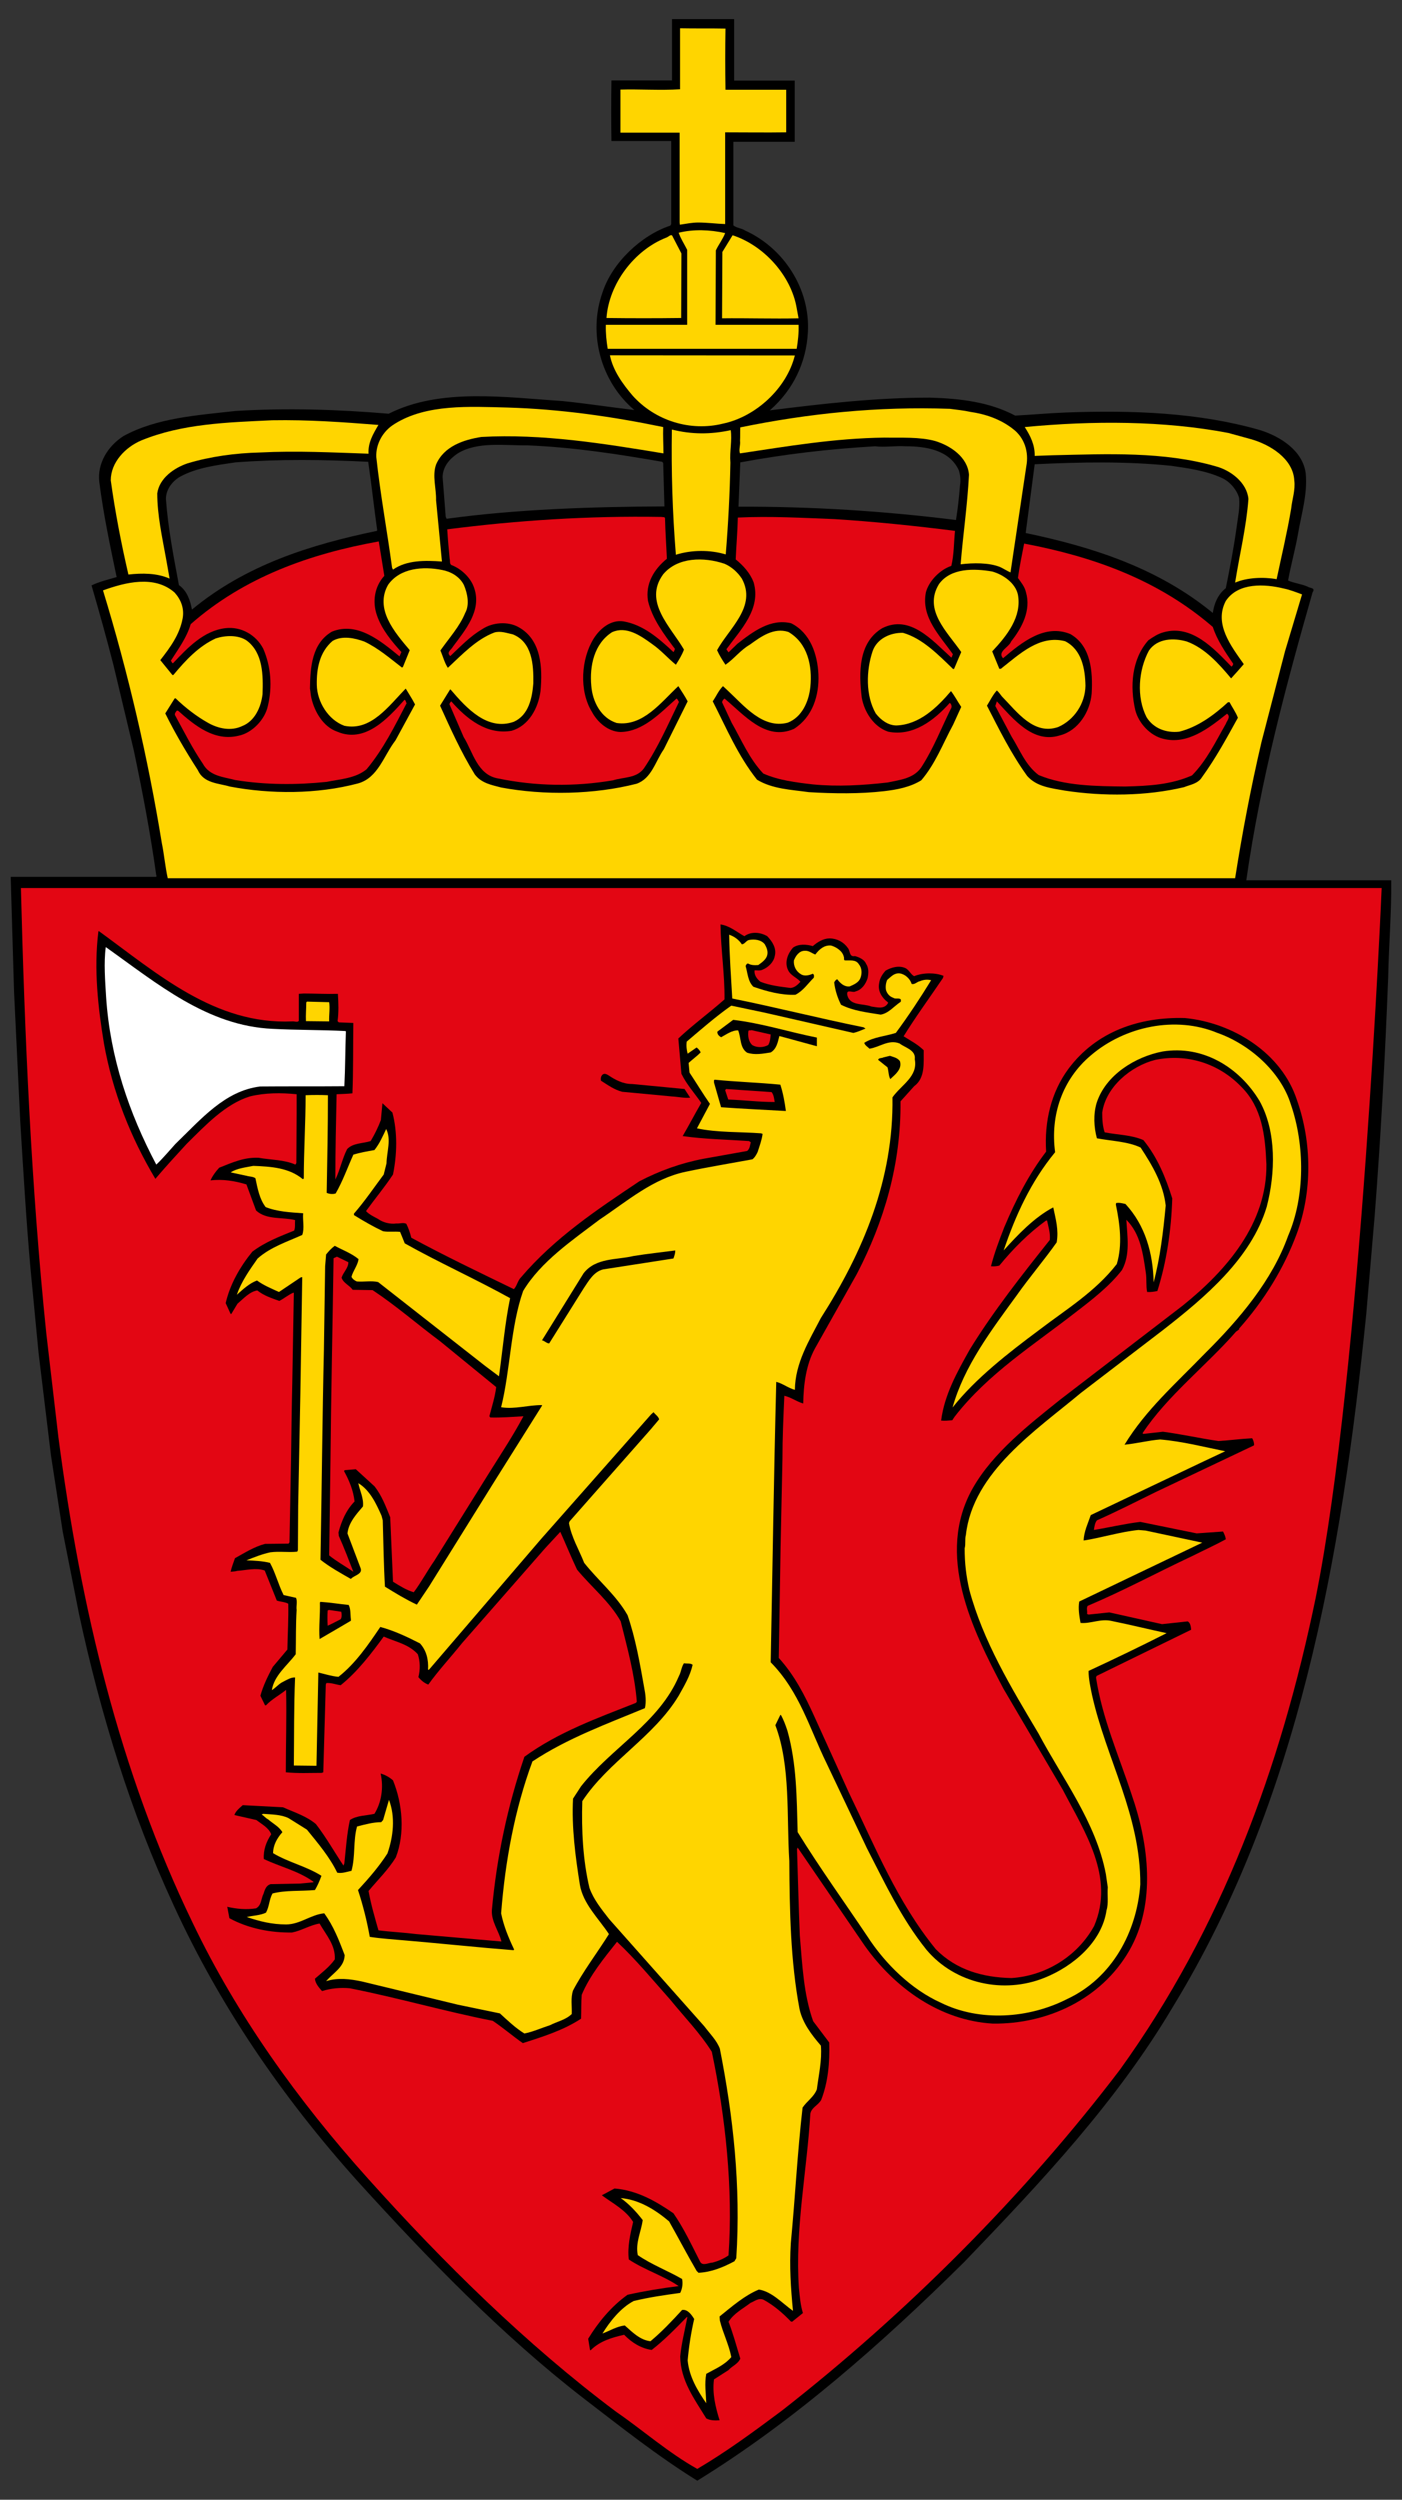 <?xml version="1.0" encoding="UTF-8"?>
<svg width="262.03" height="467.1" version="1.0" xmlns="http://www.w3.org/2000/svg" xmlns:cc="http://creativecommons.org/ns#" xmlns:dc="http://purl.org/dc/elements/1.1/" xmlns:rdf="http://www.w3.org/1999/02/22-rdf-syntax-ns#">
 <rect width="100%" height="100%" fill="#333333" stroke="none"/>
 <g transform="translate(-163.55 -276.83)">
  <path d="m300.76 280.4v11.49h11.32v11.44h-11.47v15.61c0.64 0.52 1.54 0.52 2.23 0.98 7.24 3.3 12.16 10.94 11.7 18.99-0.29 5.62-2.72 10.77-7.12 14.6 9.72-1.22 19.74-2.38 29.93-2.38 5.68 0.17 11.12 0.81 15.93 3.36 3.3-0.17 6.25-0.46 9.49-0.58 12.4-0.46 24.9 0 36.31 3.3 3.71 1.16 7.99 3.82 8.51 8.11 0.35 3.88-0.81 7.53-1.45 11.29-0.52 2.95-1.33 5.79-1.85 8.69 1.1 0.52 2.49 0.63 3.65 1.15 0.35 0.29 1.56 0.18 0.93 1.05-5.04 17.66-9.73 35.17-12.39 53.82h27.09c0.06 6.08-0.46 12.13-0.57 18.1-0.58 14.93-1.39 29.99-2.55 44.87l-1.56 18.18c-4.64 45.75-12.69 90.97-36.14 129.37-10.48 17.66-24.38 32.48-39.03 47.71-15.28 15.11-31.79 29.7-49.85 40.82-7.47-4.63-14.31-10.07-21.26-15.4-15.34-11.87-29.06-26.06-42.15-40.48-14.3-15.92-25.94-33.06-34.46-51.65-7.98-17.25-13.6-35.49-17.66-54.31l-3.07-15.52-2.19-14.19-2.32-19.17-1.51-15.75c-0.81-9.15-1.33-18.06-1.91-27.44l-1.16-24.21-0.63-21.57h27.04c0.06 0.06 0.35-0.14 0.17-0.26-1.1-7.93-2.6-15.75-4.22-23.45l-3.77-15.81c-1.27-4.98-2.66-9.96-4.11-14.94 1.39-0.69 3.13-1.1 4.69-1.56-1.22-5.85-2.49-11.81-3.24-17.78-0.41-3.47 1.62-6.72 4.52-8.57 6.25-3.42 13.83-3.88 20.96-4.69 9.61-0.58 19.11-0.29 28.6 0.52 9.61-4.86 21.78-3.07 32.49-2.37 4.51 0.46 9.03 1.16 13.43 1.68-6.31-5.33-8.68-14.31-5.96-21.95 1.79-5.56 7.23-10.71 12.68-12.51l0.17-0.29v-15.52h-11.17c-0.06-3.53-0.06-7.44 0-11.32h11.32v-11.46h11.61zm-38.63 79.65c-4.34 0.05-9.32-0.76-13.03 1.5-1.56 1.04-2.78 2.49-2.83 4.4l0.58 7.42 0.17 0.4c13.03-1.79 27.27-2.26 40.71-2.31l-0.23-8.11-0.18-0.23c-8.34-1.45-16.67-2.73-25.19-3.07zm64.97 0.17c-8.74 0.52-16.73 1.45-25.19 3.01l-0.34 8.28c13.72-0.05 27.21 0.81 40.65 2.49 0.35-2.14 0.58-4.28 0.75-6.48 0.17-0.93 0.06-1.97-0.23-2.84-1.74-3.76-6.14-4.46-9.9-4.46-1.97-0.12-3.94 0.23-5.74 0zm-119.57 3.01c-3.53 0.52-7.24 0.99-10.31 2.67-1.51 0.87-2.66 2.43-2.66 4.17 0.4 5.5 1.44 10.77 2.43 16.09 1.56 1.1 2.14 2.96 2.43 4.58 10.08-8.34 22.06-12.11 34.57-14.71l0.06-0.12c-0.58-4.11-1.04-8.39-1.68-12.79-8.4-0.41-16.39-0.53-24.84 0.11zm174.93 0.64c-8.63-0.87-16.79-0.7-25.53-0.29l-1.68 12.85c12.5 2.61 24.78 6.55 34.97 14.94 0.23-1.67 0.93-3.47 2.43-4.63 0.76-3.76 1.51-7.64 2.03-11.46 0.23-1.8 0.64-3.53 0.46-5.39-0.4-1.5-1.68-3.01-3.12-3.7-2.96-1.39-6.37-1.86-9.56-2.32"/>
  <g fill="#ffd500">
   <path d="m299.14 282.17c-0.06 3.64-0.06 7.67 0 11.43h11.35v7.96c-3.65 0.06-7.71 0-11.41 0v17.14c-1.57-0.05-3.36-0.29-5.04-0.29-1.16 0-2.26 0.24-3.42 0.41l-0.05-0.41v-16.79h-11.06v-8.05c3.47-0.11 7.44 0.18 11.14-0.06v-11.4c2.78 0.06 5.76 0 8.49 0.06"/>
   <path d="m299.08 320.38c-0.41 1.1-1.22 2.14-1.74 3.24l-0.06 13.9h15.52c0.06 1.51-0.11 3.04-0.35 4.49h-35.32c-0.23-1.39-0.4-2.98-0.35-4.49h15.2v-14.01c-0.52-1.04-1.18-2.03-1.59-3.19 2.78-0.69 5.85-0.57 8.69 0.06"/>
   <path d="m290.91 324.2-0.05 12.05c-4.58 0.06-9.44 0.06-13.96 0 0.46-6.37 5.15-12.63 11.12-15 0.4-0.06 1.04-0.93 1.27-0.17l1.62 3.12"/>
   <path d="m312.45 334.4 0.35 1.91c-4.75 0.11-9.61-0.06-14.3 0l0.06-12.4 1.91-3.12c5.85 1.91 10.94 7.52 11.98 13.61"/>
   <path d="m312.11 343.22c-1.51 6.2-7.36 11.5-13.44 12.77-6.08 1.51-12.68-0.52-16.91-5.26-1.91-2.26-3.64-4.67-4.22-7.51l34.51 0.03 0.06-0.03"/>
   <path d="m287.5 356.63c-0.06 1.68 0.05 3.24 0.05 4.92-11.23-1.85-22.64-3.7-34.04-3.07-3.31 0.52-7.01 1.74-8.46 5.16-0.75 2.08 0.06 4.52 0 6.66l1.1 11.46c-3.12-0.23-6.6-0.29-9.15 1.51l-0.17-0.35c-0.93-6.89-2.2-13.72-2.95-20.67-0.12-2.43 1.21-4.87 3.41-6.2 5.97-3.76 14.07-3.24 21.08-3.07 9.9 0.29 19.63 1.68 29.13 3.65"/>
   <path d="m344.88 353.79c2.84 0.41 5.62 1.34 7.99 3.19 2.14 1.62 3.01 4.28 2.49 7.01l-2.95 19.8c-0.7-0.29-1.28-0.7-1.91-0.99-2.09-0.86-5.1-0.81-7.41-0.52 0.46-5.67 1.27-11.06 1.56-16.73-0.23-3.3-3.47-5.45-6.31-6.31-2.96-0.81-6.26-0.58-9.5-0.64-9.32 0.12-18.12 1.62-26.98 2.95-0.29-0.63 0.11-1.5 0-2.37 0.05-0.87 0-1.68 0.05-2.49 12.74-2.61 25.66-3.94 39.15-3.47 1.22 0.17 2.61 0.29 3.82 0.57"/>
   <path d="m234.28 356.23c-0.98 1.67-1.97 3.3-1.85 5.38-6.72-0.23-13.44-0.58-20.27-0.23-4.57 0.11-9.32 0.75-13.55 2.03-2.55 0.86-5.27 2.78-5.67 5.61 0 4.06 0.92 8.17 1.62 12.05l0.69 3.88c-2.37-1.05-5.15-1.05-7.7-0.76-1.33-5.73-2.49-11.75-3.3-17.6 0-3.36 2.72-6.2 5.73-7.47 7.65-3.13 16.04-3.36 24.44-3.76 6.77-0.12 13.2 0.35 19.86 0.87"/>
   <path d="m397.34 358.89c3.48 0.98 7.88 3.59 8.11 7.7 0.23 1.85-0.41 3.53-0.58 5.27-0.75 4.46-1.79 8.8-2.72 13.2-2.49-0.46-5.62-0.29-7.76 0.64 0.81-5.15 2.09-10.31 2.49-15.63-0.29-3.07-3.3-5.33-6.02-6.08-9.85-2.84-20.39-2.32-30.58-2.09l-3.35 0.12c0.05-2.09-0.82-3.77-1.86-5.39 12.68-1.21 25.94-1.21 38.05 1.1l4.22 1.16"/>
   <path d="m300.12 357.21c0.29 1.91-0.23 3.88-0.06 6.08-0.11 5.73-0.4 11.41-0.87 17.14-2.89-0.87-6.37-0.87-9.32 0.06-0.64-7.88-0.87-15.58-0.75-23.4 3.65 0.93 7.29 0.93 11 0.12"/>
   <path d="m302.2 384.95c2.84 5.21-2.37 9.26-4.63 13.37 0.41 0.93 0.99 1.86 1.57 2.72 1.62-1.1 2.77-2.72 4.57-3.76 2.08-1.51 4.46-3.24 7.18-2.37 3.59 2.08 4.52 6.31 4.11 10.3-0.29 2.73-1.56 5.62-4.22 6.66-4.7 1.22-8.17-3.18-11.3-6.08l-0.81-0.75c-0.81 0.81-1.27 1.91-1.91 2.84 2.55 4.98 4.69 10.13 8.28 14.65 2.9 1.74 6.31 1.85 9.67 2.32 4.63 0.28 9.56 0.34 14.07-0.18 2.44-0.29 4.87-0.75 6.95-2.03 2.67-3.12 4.05-6.89 5.97-10.42l1.5-3.3c-0.63-0.93-1.21-2.03-1.91-2.95-2.66 3.12-5.91 6.25-10.19 6.42-1.56 0-2.95-1.04-3.88-2.25-1.91-3.36-1.8-7.99-0.58-11.64 0.81-2.32 3.3-3.48 5.68-3.42 3.64 1.04 6.6 4.11 9.38 6.78l0.17-0.06 1.33-3.13c-2.55-3.71-7.12-7.82-4.17-12.68 2.2-3.07 6.6-2.95 9.96-2.37 2.03 0.57 4.34 2.14 4.81 4.34 0.75 4.11-2.03 7.64-4.81 10.59l1.33 3.25h0.29c3.54-2.78 7.24-6.37 11.99-5.16 3.13 1.57 3.76 5.16 3.82 8.34-0.06 3.3-2.08 6.37-5.09 7.7-4.58 1.57-7.65-2.78-10.54-5.73-0.29-0.35-0.52-0.75-0.93-1.1-0.75 0.81-1.27 1.91-1.85 2.84 2.31 4.51 4.51 8.97 7.52 13.14 1.8 2.03 4.46 2.26 7.01 2.73 7.24 1.1 15.23 1.04 22.3-0.64 1.15-0.46 2.6-0.64 3.35-1.85 2.61-3.6 4.64-7.36 6.72-11.12-0.4-1.05-1.04-1.91-1.56-2.9h-0.29c-2.72 2.49-5.68 4.63-9.09 5.5-2.49 0.29-4.87-0.64-6.14-2.72-1.91-3.76-1.51-8.8 0.46-12.45 1.62-2.32 4.69-2.37 7.07-1.68 3.35 1.22 5.96 4.11 8.28 6.89 0.81-0.87 1.56-1.73 2.37-2.66-2.37-3.36-5.62-7.53-3.36-11.81 2.32-3.48 7.3-3.19 10.83-2.32 1.16 0.23 2.32 0.7 3.42 1.1l-3.19 10.65-4.4 16.97c-1.97 8.46-3.59 16.97-4.92 25.42h-199.49c-0.46-2.08-0.69-4.57-1.1-6.54-2.6-15.98-6.31-31.91-11-47.25 4.17-1.51 9.62-2.9 13.38 0.4 1.21 1.34 1.85 3.01 1.5 4.87-0.57 3.01-2.31 5.38-4.17 7.76l2.26 2.78h0.18c2.31-2.78 4.75-5.39 7.93-6.84 1.8-0.58 4.17-0.69 5.79 0.41 3.07 2.31 3.07 6.54 2.95 10.02-0.29 2.43-1.44 5.03-3.82 5.96-2.08 0.98-4.46 0.46-6.31-0.58-2.2-1.22-4.34-2.89-6.14-4.63l-0.17 0.06-1.74 2.78c1.8 3.64 3.88 7.18 6.08 10.59 1.1 2.49 3.88 2.44 5.97 3.07 7.64 1.45 16.33 1.45 23.97-0.58 3.76-1.04 4.81-5.21 7.01-8.05l3.65-6.71c-0.53-1.04-1.16-1.97-1.74-2.96-3.19 3.25-6.49 7.99-11.47 6.95-3.01-1.1-5.09-4.46-5.15-7.64-0.06-3.07 0.52-6.14 2.95-8.22 1.85-1.05 4.11-0.53 5.91 0.11 2.6 1.22 4.8 3.13 7.06 4.87l0.18-0.12 1.27-3.13c-2.84-3.36-6.6-7.7-4.05-12.21 2.25-3.19 6.6-3.48 10.07-2.78 1.62 0.29 3.3 1.21 4.11 2.83 0.64 1.51 1.1 3.65 0.23 5.21-1.04 2.55-3.01 4.69-4.63 7.01 0.46 1.04 0.75 2.26 1.39 3.24 2.72-2.54 5.33-5.32 8.69-6.6 1.16-0.35 2.37 0.12 3.47 0.35 3.59 1.45 3.88 5.62 3.82 9.15-0.23 2.78-0.86 5.91-3.64 7.18-4.93 1.74-8.81-2.49-11.82-6.02h-0.11l-1.86 3.01c1.97 4.34 3.94 8.74 6.49 12.85 1.22 1.63 3.13 1.97 4.92 2.44 8.05 1.5 17.37 1.33 25.31-0.7 2.83-0.98 3.53-4.23 5.09-6.43l4.46-8.97c-0.52-0.99-1.16-1.91-1.74-2.84-3.24 3.01-6.6 7.59-11.52 6.89-2.95-0.93-4.52-3.99-4.75-6.95-0.34-3.7 0.52-7.87 3.88-10.02 2.67-1.21 5.33 0.64 7.47 2.2 1.68 1.16 2.9 2.61 4.46 3.88 0.58-0.92 1.16-1.85 1.51-2.83-2.44-4.23-7.65-8.92-3.88-14.07 2.72-3.25 7.64-3.25 11.46-1.97 1.33 0.58 2.43 1.56 3.24 2.78"/>
  </g>
  <g fill="#e30613">
   <path d="m287.73 373.48 0.11 0.18c0.06 2.66 0.24 5.03 0.35 7.58-2.43 1.97-4.05 4.69-3.53 7.88 0.81 3.35 2.95 6.19 5.04 8.97-0.12 0.23-0.12 0.46-0.29 0.58-2.78-2.61-5.68-5.1-9.33-5.73-2.31-0.35-4.34 1.27-5.55 3.18-2.38 3.77-2.78 9.79-0.35 13.73 1.04 1.96 3.07 3.7 5.33 3.76 4.22-0.06 7.41-3.53 10.48-6.25 0.23 0.11 0.29 0.4 0.46 0.63-2.03 4.17-3.88 8.46-6.54 12.4-1.39 1.91-3.83 1.62-5.79 2.25-7.18 1.22-14.48 1.1-21.43-0.34-3.94-0.64-4.75-4.98-6.49-7.76l-2.66-6.14c0.06-0.17 0.17-0.35 0.35-0.52 2.89 3.3 6.66 6.31 11.29 5.5 3.19-0.93 4.98-4.23 5.39-7.41 0.4-4.35 0.17-9.56-4.06-11.93-2.02-1.16-4.92-0.93-6.83 0.35-2.26 1.33-4 3.18-5.97 5.03-0.81-0.69 0.18-1.15 0.47-1.73 2.37-3.19 5.44-6.78 3.99-11-0.63-1.92-2.43-3.6-4.28-4.29-0.35-0.29-0.18-0.75-0.29-1.1-0.18-1.74-0.35-3.71-0.46-5.56 13.08-1.68 26.46-2.55 40.01-2.32l0.58 0.06"/>
   <path d="m342.04 376.03c-0.23 2.2-0.17 4.4-0.69 6.54-2.09 0.7-4.17 2.78-4.75 4.93-0.93 4.69 2.61 8.1 5.04 11.58-0.12 0.23-0.12 0.46-0.29 0.63-3.59-3.24-7.7-8.1-12.91-5.5-4.46 2.67-4.4 8.28-3.83 12.97 0.47 2.67 2.21 5.45 4.93 6.37 4.63 0.93 8.57-2.08 11.52-5.38 0.35 0.23 0.46 0.81 0.17 1.16-1.73 3.53-3.18 7.23-5.27 10.53-1.39 2.44-4.11 2.67-6.54 3.19-4.63 0.52-9.27 0.81-13.96 0.35-3.06-0.35-6.42-0.76-9.26-2.03-2.66-2.84-4.05-6.25-5.91-9.5l-1.79-3.82c0.06-0.29 0.23-0.52 0.46-0.69 3.71 3.07 7.7 7.99 12.97 5.67 3.48-2.2 4.75-6.25 4.58-10.19-0.18-3.76-1.51-7.76-5.1-9.55-3.82-0.93-7.12 1.56-10.02 3.82l-1.68 1.62-0.4-0.58c2.66-3.65 6.54-7.53 5.09-12.51-0.63-1.68-1.91-3.12-3.35-4.28 0.11-2.55 0.34-5.16 0.4-7.82 6.08-0.29 12.16 0.06 18.07 0.29 7.35 0.46 15.23 1.27 22.52 2.2"/>
   <path d="m235.38 384.43c-1.85 2.02-2.26 4.86-1.39 7.35 0.87 2.61 2.78 4.92 4.58 6.89l-0.35 0.81c-3.48-2.84-7.82-6.54-12.62-4.63-3.77 2.2-4.06 6.66-4.12 10.65 0.12 0.64 0.12 1.22 0.29 1.86 0.58 2.43 2.15 5.27 4.81 6.19 5.15 2.2 9.38-2.37 12.57-5.96 0.29 0.11 0.23 0.46 0.4 0.64-2.2 4.22-4.34 8.57-7.47 12.33-2.08 1.74-4.98 1.85-7.47 2.37-5.56 0.58-11.41 0.58-17.08-0.34-2.14-0.58-4.81-0.7-6.08-3.07-1.97-2.9-3.53-6.03-5.21-9.09-0.06-0.35 0.17-0.53 0.34-0.81h0.24c3.18 2.83 6.83 5.79 11.35 4.68 2.54-0.52 4.92-3.06 5.44-5.55 0.87-3.59 0.58-7.42-0.87-10.72-1.33-2.55-4.11-4.17-7.06-3.82-4 0.46-7.01 3.59-9.79 6.55-0.23 0-0.23-0.29-0.41-0.47 1.39-2.2 2.96-4.28 3.71-6.83 10.02-8.8 22.29-13.15 35.15-15.46l1.04 6.43"/>
   <path d="m390.22 393.98c0.81 2.49 2.32 4.69 3.82 6.89-0.05 0.17-0.11 0.41-0.34 0.52-3.36-3.47-7.42-7.87-12.63-6.43-1.1 0.29-1.97 0.87-2.89 1.51-3.13 3.53-3.48 8.63-2.44 13.09 0.64 2.43 2.78 4.74 5.22 5.32 4.51 1.16 8.51-1.97 11.92-4.69 0.76 0.58-0.05 1.34-0.23 1.91-1.91 3.31-3.53 6.78-6.31 9.62-3.93 1.74-8.1 1.97-12.51 2.08-5.44-0.06-11.29-0.11-16.15-2.14-2.49-1.85-3.53-4.75-5.1-7.24l-3.01-5.67 0.29-0.87c3.13 3.36 6.78 7.93 11.76 6.37 3.47-0.87 5.67-4.46 5.96-7.82 0.23-4.11-0.12-8.92-3.99-11.12-4.75-1.97-9.1 1.57-12.57 4.52-1.16-1.22 1.16-2.09 1.5-3.13 2.03-2.55 3.77-5.85 2.78-9.2-0.23-1.05-0.92-1.86-1.5-2.67 0.29-2.14 0.75-4.34 1.16-6.43 12.91 2.44 25.07 6.78 35.26 15.58"/>
   <path d="m421.78 442.77s-3.82 90.47-12.33 132.63c-6.55 31.73-17.55 61.73-36.6 88.19-17.78 23.39-39.96 45.57-63.18 63.7-5.27 3.93-10.3 7.64-15.8 10.88-5.39-3.01-10.25-7.29-15.29-10.77-16.62-12.45-32.14-27.74-46.21-43.43-13.26-14.76-24.61-30.69-32.83-47.88-13.61-28.15-20.91-58.84-25.08-90.74l-2.25-19.29c-2.84-27.56-4.06-55.91-4.75-83.29h254.32"/>
  </g>
  <path d="m302.67 451.77c1.27-0.93 3.01-0.75 4.28 0 0.93 0.98 1.8 2.26 1.39 3.76-0.23 1.16-1.27 2.09-2.26 2.49-0.46 0.24-1.04 0.12-1.5 0.12-0.12 0.81 0.4 1.62 1.1 2.14 1.74 0.7 3.76 0.93 5.62 1.16 0.75-0.06 1.33-0.58 1.85-1.16-0.7-0.81-1.85-1.15-2.32-2.2-0.69-1.44-0.05-3.07 0.93-4.17 1.04-0.75 2.55-0.63 3.7-0.29 0.87-0.75 1.97-1.44 3.13-1.44 1.39 0 2.66 0.69 3.42 1.79 0.46 0.52 0.23 1.74 1.33 1.51 0.81 0.23 1.74 0.63 2.08 1.44 0.53 0.82 0.47 1.74 0.29 2.67-0.34 1.1-1.1 2.2-2.25 2.49-0.53 0.35-1.68-0.52-1.57 0.58 0.41 2.2 2.96 1.62 4.52 2.25 1.04 0.12 2.32 0.58 3.07-0.57l0.06-0.18c-1.16-0.87-1.97-2.14-1.68-3.59 0.11-0.92 0.58-1.68 1.21-2.37 1.1-0.64 2.61-1.04 3.82-0.41 0.64 0.41 0.93 1.16 1.51 1.45 1.68-0.69 3.94-0.69 5.5-0.06l-0.12 0.41c-2.43 3.59-5.09 7.23-7.35 10.88 1.28 0.81 2.66 1.51 3.76 2.61-0.05 2.32 0.35 5.15-1.79 6.72l-2.55 2.83c0.12 11.7-3.07 22.47-8.16 32.26l-7.82 13.9c-1.68 3.06-2.14 6.77-2.2 10.3-1.22-0.35-2.26-1.16-3.53-1.45-0.18 4.12-0.35 7.82-0.35 11.82l-0.35 16.39c-0.11 7-0.23 13.66-0.34 20.78 2.95 3.24 4.86 7.01 6.6 10.83l6.54 14.42c4.81 9.9 8.98 20.32 16.21 29.18 3.83 3.88 8.75 5.27 14.13 5.39 6.37-0.41 12.34-4.05 15.46-9.73 3.94-9.15-1.85-17.72-5.84-25.42l-11.12-18.94c-5.79-11-12.8-25.01-5.68-37.52 3.77-6.6 10.48-11.81 16.33-16.5l22.87-17.55c8.28-6.65 15.76-15.4 15.64-26.4-0.23-5.44-0.81-10.6-4.69-14.48-4.23-4.4-10.19-6.25-16.1-5.03-4.52 1.15-9.21 5.03-9.9 9.84 0 1.16 0.06 2.55 0.46 3.7 2.38 0.47 5.04 0.47 7.24 1.45 2.61 3.19 4.17 7.01 5.39 10.89-0.18 5.96-1.05 11.81-2.78 17.31-0.58 0.12-1.28 0.23-1.91 0.18-0.24-1.1-0.06-2.38-0.24-3.54-0.52-3.53-0.98-7.29-3.65-9.96 0.18 3.19 0.76 6.49-0.81 9.39-2.31 3.01-5.67 5.61-8.62 7.87-7.94 6.2-16.33 11.41-22.64 19.51l-0.47 0.7c-0.81 0.06-1.33 0.12-2.08 0.06 0.63-4.87 3.01-9.09 5.38-13.32 4.35-7.07 9.73-13.9 14.94-20.44 0.12-1.33-0.29-2.49-0.52-3.65l-0.23 0.06c-3.19 2.31-6.14 5.27-8.69 8.39-0.46 0.12-1.04 0.18-1.56 0.12 0.64-2.49 1.56-4.92 2.49-7.3 2.08-4.92 4.46-9.72 7.82-14.12-0.35-5.62 0.92-11.07 4.17-15.47 5.21-7 13.26-9.73 21.77-9.49 8.98 0.87 18.12 6.54 20.96 15.4 2.78 7.88 2.84 17.08-0.06 24.9-2.37 6.43-6.08 12.45-10.77 17.72v0.17l-0.58 0.41c-5.5 6.31-12.91 12.04-17.48 18.99l0.17 0.12 3.65-0.41c3.53 0.47 6.83 1.22 10.36 1.74 2.09-0.12 4.17-0.41 6.32-0.52 0.23 0.4 0.4 0.92 0.34 1.33l-18.41 8.74c-3.65 1.8-7.3 3.65-10.95 5.27-0.4 0.52-0.46 1.16-0.57 1.8 2.83-0.46 5.73-1.16 8.68-1.51l10.54 2.15 4.92-0.35c0.23 0.46 0.46 0.92 0.52 1.45-2.02 1.1-4.17 2.08-6.25 3.12-6.54 3.07-12.97 6.54-19.57 9.32-0.29 0.47 0 0.99-0.12 1.51l0.29 0.12 3.88-0.41 9.85 2.2 4.8-0.52c0.52 0.29 0.58 0.98 0.64 1.56l-17.66 8.63-0.12 0.29c1.16 7.65 4.29 14.65 6.66 21.89 3.19 9.15 4.63 20.38-0.46 29.18-5.22 9.04-15.29 13.73-25.48 13.61-9.85-0.58-18.3-6.6-23.97-14.59l-12.51-18.3-0.12 0.29c0.18 5.33 0.29 10.71 0.52 16.1 0.47 5.5 0.7 11 2.49 16.04l3.01 3.99c0.12 3.77-0.23 7.47-1.5 10.72-0.52 0.98-1.85 1.44-2.03 2.6-0.63 10.66-2.89 21.6-2.14 32.55 0.17 1.62 0.29 3.18 0.75 4.69l-2.02 1.62-0.24-0.06c-1.5-1.56-3.18-3.01-5.09-4.05-0.93-0.41-1.68 0.29-2.43 0.58-1.51 1.15-3.07 1.91-4.12 3.53 0.87 2.25 1.51 4.63 2.2 6.89-0.46 1.04-1.56 1.39-2.2 2.14l-2.72 1.74c-0.34 2.66 0.29 5.21 1.05 7.64-0.82 0.06-1.74 0.06-2.49-0.35-2.2-3.59-4.81-7.06-4.87-11.58 0.23-2.43 0.87-4.92 1.33-7.29l-0.05-0.12c-2.2 2.26-4.29 4.4-6.61 6.2-1.97-0.29-3.7-1.34-5.15-2.84-2.26 0.52-4.52 1.16-6.25 2.89h-0.12l-0.35-2.14c1.86-3.07 4.35-6.08 7.36-8.22 3.12-0.69 6.31-1.22 9.55-1.62-2.89-1.97-6.37-3.01-9.32-4.98-0.29-2.38 0.29-4.75 0.81-7.01-1.39-2.26-3.82-3.47-5.85-4.98l2.38-1.27c4.16 0.35 7.64 2.31 11 4.63 1.97 2.84 3.41 5.96 4.98 9.03 0.46 0.93 1.62 0.18 2.37 0.18 1.04-0.29 2.03-0.7 2.95-1.34 0.87-12.56-0.57-25.88-3.12-38.04-2.14-3.42-5.16-6.54-7.76-9.73-3.24-3.65-6.49-7.58-9.96-10.83-2.49 3.13-5.1 6.32-6.6 9.91-0.12 1.44-0.06 2.95-0.12 4.46-3.36 2.2-7.12 3.35-10.88 4.57-1.91-1.33-3.65-2.84-5.62-4.17-9.09-1.79-17.6-4.28-26.7-6.08-1.68-0.17-3.59 0-5.21 0.52-0.58-0.64-1.27-1.45-1.33-2.31 1.39-1.22 2.66-2.15 3.71-3.6 0.17-2.66-1.62-4.57-2.84-6.71-1.8 0.29-3.36 1.33-5.15 1.68-4 0.06-8.17-0.75-11.7-2.67l-0.41-2.14c1.74 0.41 3.59 0.58 5.39 0.29 1.04-0.58 0.92-1.79 1.39-2.72 0.23-0.7 0.46-1.56 1.33-1.8l5.56-0.11 2.43-0.23v-0.12c-2.84-2.03-6.2-2.78-9.26-4.23-0.12-1.68 0.46-3.24 1.38-4.63-0.46-1.21-1.73-1.85-2.77-2.66l-4.11-0.93c0.23-0.75 0.98-1.33 1.56-1.85l7.53 0.4c2.08 0.93 4.34 1.63 6.14 3.13 1.96 2.55 3.41 5.15 5.15 7.76l0.17-0.41c0.29-2.72 0.46-5.5 1.04-8.1 1.28-0.87 3.07-0.81 4.58-1.16 1.33-2.14 1.74-4.92 1.16-7.53 0.81 0.23 1.68 0.7 2.31 1.28 1.8 4.4 2.26 9.96 0.52 14.41-1.44 2.32-3.35 4.17-5.09 6.26 0.46 2.55 1.16 4.92 1.85 7.35 2.2 0.29 4.75 0.41 7.07 0.7l15.92 1.39c-0.46-1.91-1.91-3.71-1.79-5.85 0.92-10.08 2.95-19.46 6.08-28.67 6.36-4.63 13.66-7.23 20.84-10.07l0.17-0.23c-0.4-5.1-1.79-10.08-3.01-15-2.02-3.65-5.55-6.49-8.16-9.67-1.1-2.32-2.09-4.75-3.13-7.06l-2.84 3.07-15.51 17.71c-2.09 2.61-4.41 5.1-6.32 7.76-0.69-0.23-1.38-0.81-1.85-1.39 0.35-1.39 0.35-2.89-0.11-4.28-1.74-1.91-4.17-2.32-6.37-3.3-2.32 3.18-4.93 6.6-8.05 9.09-0.93-0.12-1.68-0.47-2.67-0.41l-0.11 0.29-0.47 16.39-0.28 0.11c-2.44 0-4.29 0.12-6.72-0.11 0-5.15 0.17-10.42 0.05-15.4-1.21 0.98-2.66 1.73-3.76 2.89h-0.17l-0.87-1.79c0.52-1.91 1.39-3.65 2.31-5.39l2.73-3.24c0.05-2.84 0.23-5.67 0.17-8.57-0.64-0.35-1.45-0.35-2.14-0.58l-2.26-5.62c-1.62-0.58-3.47-0.05-5.15 0.06-0.35 0.12-0.81 0.12-1.22 0.17 0.17-0.86 0.52-1.67 0.81-2.54 1.8-0.99 3.59-2.14 5.62-2.67l4.4-0.05 0.17-0.24 0.29-15.69c0.06-4.63 0.12-9.5 0.23-14.19l0.29-16.67-0.05-0.12c-0.99 0.41-1.74 1.1-2.67 1.56-1.45-0.52-2.89-0.98-4.11-1.96-1.45 0.23-2.61 1.56-3.71 2.49l-1.15 1.91h-0.12l-0.93-2.03c0.82-3.53 2.67-6.77 4.98-9.61 2.38-1.8 5.1-2.84 7.82-3.94 0.23-0.52 0.12-1.27 0.17-1.97-2.37-0.58-5.38 0-7.29-1.79l-1.8-4.87c-2.08-0.63-4.4-1.04-6.71-0.75 0.34-0.81 0.98-1.68 1.62-2.37 2.37-0.93 4.57-1.97 7.35-1.86 2.26 0.41 4.81 0.35 6.89 1.28l0.18-0.29 0.05-9.27v-3.59c-2.89-0.29-5.9-0.29-8.74 0.41-4.63 1.44-8.34 5.44-11.81 8.86-1.91 2.08-3.94 4.28-5.85 6.54-4.63-7.76-7.99-16.21-9.61-25.3-1.1-6.66-1.91-13.79-1.05-20.85l0.06-0.17c11 7.99 21.72 17.54 36.19 16.9 0.41-0.05 0.99 0.24 1.22-0.11v-5.04l0.93-0.06c2.08 0 4.22 0.12 6.37 0.06 0.11 1.68 0.17 3.47-0.06 5.1l0.23 0.23 2.72 0.11c-0.06 4.23 0 8.92-0.17 13.15-1.05 0.11-1.91 0.11-2.96 0.17-0.11 5.44-0.23 10.31-0.23 15.93 0.87-1.74 1.28-3.88 2.2-5.68 1.1-1.16 2.96-1.04 4.4-1.5 0.76-1.28 1.39-2.55 1.91-3.94l0.29-3.13 1.86 1.74c0.98 3.7 0.87 7.87 0.11 11.58-1.56 2.37-3.41 4.57-5.04 6.83 0.58 0.64 1.45 1.04 2.21 1.45 0.98 0.69 2.25 1.04 3.47 0.87 0.64 0.06 1.27-0.23 1.85 0.06 0.41 0.81 0.7 1.68 0.93 2.6 6.31 3.42 12.74 6.49 19.17 9.61 0.58-0.57 0.69-1.56 1.33-2.2 6.31-7.41 14.24-12.68 22.12-17.95 3.76-1.96 7.76-3.41 12.04-4.22l8.11-1.45c0.52-0.41 0.52-1.04 0.69-1.62l-0.34-0.23c-4.17-0.29-8.23-0.35-12.4-0.93 1.16-1.97 2.26-4.11 3.48-6.2-1.27-1.85-2.72-3.41-3.71-5.44l-0.58-6.6c2.78-2.61 5.74-4.75 8.63-7.3 0.06-4.63-0.69-9.38-0.75-14.01 1.68 0.23 3.01 1.39 4.46 2.2"/>
  <path d="m302.2 453.28c0.52 0 0.81-0.7 1.34-0.81 1.04-0.18 2.25-0.06 2.95 0.81 0.35 0.63 0.69 1.39 0.4 2.2-0.28 0.75-0.98 1.21-1.62 1.68-0.69 0.05-1.33 0.05-1.91-0.29-0.29 0-0.35 0.29-0.46 0.46 0.4 1.33 0.4 2.84 1.45 3.88 2.49 0.87 5.27 1.62 7.87 1.5 1.45-0.75 2.26-2.02 3.42-3.18 0.06-0.23 0.11-0.58-0.18-0.75-0.63 0.29-1.56 0.52-2.19 0.11-0.93-0.52-1.45-1.56-1.34-2.6 0.35-0.87 0.99-1.8 2.03-1.8 0.75-0.06 1.33 0.47 1.97 0.7 0.75-0.99 1.68-1.8 2.95-1.68 0.99 0.29 2.14 1.04 2.37 2.08 0.12 0.23-0.05 0.58 0.18 0.7 0.98 0.06 2.08-0.23 2.66 0.75 0.58 0.7 0.58 1.74 0.29 2.49-0.29 0.87-1.21 1.27-2.02 1.62-1.05 0.12-1.8-0.64-2.32-1.33-0.29 0.06-0.46 0.35-0.58 0.58 0.17 1.5 0.64 2.89 1.27 4.17 2.26 1.15 4.87 1.44 7.42 1.85 1.45-0.23 2.49-1.56 3.7-2.37 0.12-0.06 0.06-0.29 0.06-0.47-0.35-0.34-0.98 0-1.39-0.29-0.69-0.23-1.21-0.81-1.39-1.5-0.11-0.64 0-1.33 0.23-1.85 0.76-0.64 1.33-1.34 2.38-1.22 1.04 0.17 1.91 1.04 2.2 1.97 0.58 0.17 1.04-0.46 1.56-0.52 0.64-0.29 1.39-0.35 2.08-0.18-2.02 3.3-4.28 6.72-6.6 9.85-1.96 0.63-4.16 0.75-5.9 1.85 0.11 0.46 0.63 0.75 0.98 1.1 1.91-0.29 3.59-1.79 5.62-0.98 1.04 0.81 3.07 1.21 2.84 2.95 0.63 3.24-2.49 4.75-4.17 7.12 0.23 15.35-5.5 28.9-13.38 41.23-2.2 4.23-4.8 8.4-4.86 13.43-1.22-0.34-2.32-1.21-3.48-1.5-0.46 18.01-0.69 34.63-1.04 52.4 5.39 5.45 7.3 12.45 10.42 18.82l7.59 15.98c3.36 6.49 6.37 13.03 11.12 18.94 5.38 6.37 14.47 8.28 22.06 5.21 5.33-2.14 10.71-6.66 11.58-12.62 0.4-1.28 0.11-2.84 0.23-4.29-0.12-0.75-0.23-1.68-0.35-2.43-1.85-9.73-8.04-17.72-12.62-26.34-5.1-8.58-10.31-17.15-12.91-26.82-0.58-2.6-0.87-4.86-0.87-7.75 0.23-0.76 0-1.68 0.23-2.49 1.33-11.76 13.09-19.52 21.48-26.53l15.35-11.75c7.81-6.08 16.5-13.38 19.4-23.05 1.62-6.25 1.85-14.01-1.33-19.74-3.77-6.31-10.6-10.48-18.13-9.27-5.15 0.99-10.65 4.4-12.33 9.61-0.64 2.15-0.52 4.52 0.05 6.61 2.67 0.52 5.74 0.57 8.17 1.73 2.2 3.36 4.23 6.78 4.69 10.83-0.46 4.86-1.04 9.79-2.26 14.36-0.11-5.44-1.56-10.65-5.27-14.65-0.58-0.12-1.16-0.29-1.74-0.17l-0.05 0.29c0.75 3.59 1.27 7.52 0.17 11.12-4.05 5.21-9.61 8.56-14.53 12.33-5.68 4.23-11.87 9.03-16.16 14.47 2.14-7.7 7.18-14.36 11.99-20.96 2.37-3.36 5.09-6.54 7.47-9.9 0.4-2.37-0.18-4.34-0.64-6.54-3.53 1.85-6.6 5.09-9.27 8.05 2.2-6.49 5.04-12.8 9.62-18.36-0.93-6.89 1.33-13.61 6.71-18.12 6.32-5.39 15.81-7.42 23.63-4.17 5.91 2.08 11.81 7.18 13.72 13.37 2.61 7.59 2.67 17.2-0.52 24.56-2.95 8.28-9.09 15.57-15.58 22-5.44 5.62-11.05 10.54-14.99 17.02 2.26-0.23 4.52-0.81 6.66-0.98 4.17 0.35 8.16 1.39 12.16 2.2l-3.83 1.8-21.3 10.13c-0.52 1.56-1.28 3.07-1.33 4.75 3.35-0.52 6.83-1.62 10.24-1.97l1.34 0.11 10.59 2.26-22.99 11c-0.23 1.28 0 2.67 0.24 4 1.96 0.17 3.76-0.87 5.9-0.35 3.42 0.7 6.72 1.51 10.19 2.26-4.8 2.43-9.73 4.81-14.59 7.06 0 1.51 0.35 3.02 0.64 4.46 2.66 11.99 9.09 22.47 9.03 35.44-0.64 8.8-5.21 17.49-13.72 21.43-7.07 3.59-16.22 4.28-23.51 0.69-5.56-2.49-10.48-7.3-13.84-12.51-4.35-6.48-8.86-12.74-12.97-19.39-0.18-6.49-0.18-12.74-1.91-18.94-0.35-1.04-0.7-2.03-1.22-2.95h-0.11l-0.93 1.91c2.89 7.58 2.08 17.14 2.61 25.36 0.05 9.27 0.23 18.76 1.91 27.68 0.57 2.61 2.25 4.81 3.99 6.83 0.23 2.78-0.41 5.45-0.75 8.17-0.52 1.39-1.85 2.2-2.67 3.41-0.98 8.57-1.38 16.74-2.2 25.37-0.28 4.34 0 8.39 0.41 12.62-2.03-1.45-3.94-3.59-6.37-3.99-2.67 1.1-4.98 3.12-7.35 5.03l0.05 0.76c0.58 2.37 1.68 4.45 2.14 6.83-1.27 1.5-3.01 2.2-4.68 3.13-0.35 1.85-0.06 3.64 0 5.5-1.68-2.43-3.19-4.98-3.48-8 0.23-2.6 0.64-5.21 1.22-7.75-0.47-0.76-1.22-1.86-2.26-1.68-1.85 2.02-3.82 4.11-5.91 5.84-1.97-0.23-3.36-1.68-4.8-2.95-1.51 0.18-2.78 0.99-4.17 1.51 1.39-2.26 3.41-4.81 5.84-6.08 2.9-0.7 5.74-1.1 8.69-1.51 0.41-0.81 0.52-1.79 0.35-2.6-2.72-1.57-5.68-2.67-8.28-4.46-0.47-2.32 0.63-4.35 0.92-6.55-1.15-1.5-2.6-3.06-4.11-4.11 3.42 0.29 6.43 2.15 9.04 4.35 1.73 3.06 3.36 6.19 5.15 9.26l0.35 0.35c2.43-0.12 4.63-1.04 6.71-2.15l0.35-0.57c0.87-13.55-0.58-26.52-3.07-39.15-0.58-1.56-1.85-2.78-2.89-4.17l-17.78-20.03c-1.45-1.86-2.95-3.71-3.7-5.85-1.22-5.1-1.51-10.83-1.34-16.21 4.87-7.42 13.38-11.99 18.01-19.69 1.04-1.86 2.15-3.71 2.61-5.79-0.41-0.35-1.04-0.18-1.62-0.29-0.47 0.69-0.52 1.62-0.93 2.37-3.65 8.69-12.57 13.38-18.3 20.62l-1.5 2.31c-0.29 5.33 0.46 10.95 1.27 16.04 0.58 3.59 3.48 6.31 5.44 9.27-2.2 3.53-4.8 6.89-6.71 10.54-0.47 1.39-0.18 2.89-0.24 4.4-1.15 1.1-2.72 1.39-4.05 2.08-1.62 0.52-3.13 1.22-4.8 1.56-1.68-1.04-3.13-2.43-4.58-3.76l-7.82-1.62-17.95-4.34c-2.2-0.47-4.51-0.76-6.71-0.06 1.33-1.57 3.41-2.61 3.47-4.87-1.04-2.72-2.08-5.44-3.82-7.81-2.49 0.23-4.52 2.08-7.13 2.08-2.66 0-4.98-0.58-7.35-1.39 1.22-0.29 2.49-0.29 3.59-0.81 0.64-1.16 0.58-2.43 1.22-3.59 2.49-0.64 5.21-0.4 7.93-0.64 0.52-0.86 0.87-1.73 1.22-2.66-2.84-1.8-6.14-2.49-9.04-4.23 0-1.5 0.76-2.83 1.74-3.93-0.64-1.05-1.8-1.62-2.66-2.38-0.47-0.23-0.81-0.69-1.22-0.92l0.29-0.12c1.62 0.12 3.36 0.12 4.75 0.81l3.42 2.14c2.08 2.55 4.28 5.16 5.67 8.05 0.93 0.17 1.79-0.17 2.66-0.35 0.76-2.72 0.29-5.61 1.04-8.28 1.51-0.4 3.02-0.81 4.52-0.81l0.35-0.4 1.1-3.77c1.22 3.19 0.81 6.9-0.29 10.02-1.56 2.43-3.47 4.63-5.5 6.83 0.93 2.84 1.68 5.8 2.2 8.75 2.32 0.35 4.46 0.46 6.89 0.69 6.83 0.58 13.32 1.28 19.98 1.8l0.11-0.12c-1.04-2.2-1.96-4.4-2.43-6.77 0.76-9.79 2.55-19.46 5.85-28.38 6.54-4.34 13.9-7 21.02-9.96 0.29-1.21 0.11-2.6-0.12-3.76-0.81-4.58-1.62-9.26-3.12-13.61-2.09-3.7-5.5-6.48-8.11-9.78-0.98-2.49-2.37-4.75-2.84-7.42l0.12-0.34 15.17-17.2 1.56-1.85c-0.11-0.53-0.75-0.93-1.04-1.34l-0.46 0.41-20.56 23.28-20.61 24.03-0.41 0.46-0.11-0.12c0.11-1.79-0.29-3.53-1.51-4.86-2.37-1.21-4.81-2.37-7.41-3.07-2.2 3.25-4.63 6.83-7.82 9.32-1.27-0.11-2.55-0.52-3.76-0.81l-0.35 17.43-4.23-0.05c0.06-5.56 0-10.77 0.23-16.45-0.75-0.06-1.56 0.46-2.25 0.81-0.76 0.35-1.34 1.1-2.09 1.56 0.41-2.72 2.84-4.57 4.46-6.71 0.06-2.78 0-5.56 0.17-8.28-0.11-0.7 0.18-1.57-0.11-2.26l-2.32-0.52c-0.98-1.91-1.5-4.11-2.55-6.02-1.44-0.35-2.89-0.41-4.4-0.47 1.45-0.58 2.9-1.16 4.46-1.5 1.8-0.23 3.3 0.06 5.04-0.12l0.12-0.29 0.05-8.22 0.41-21.14c0.12-7.64 0.23-14.18 0.35-21.65l-0.29 0.05-4.06 2.73c-1.39-0.64-2.83-1.22-4.11-2.15-1.39 0.52-2.6 1.62-3.76 2.67 0.81-2.43 2.37-4.63 3.88-6.78 2.43-2.14 5.5-3.12 8.34-4.4 0.46-1.27 0.05-2.72 0.17-4.05-2.43-0.18-4.86-0.29-7.01-1.16-1.16-1.51-1.5-3.47-1.91-5.38-0.46-0.35-1.1-0.29-1.68-0.47l-2.95-0.63c1.16-0.76 2.78-0.93 4.23-1.22 3.3 0.12 6.71 0.35 9.26 2.49l0.18-0.12c0-5.21 0.34-10.48 0.34-15.57 1.45-0.06 2.84-0.06 4.17 0 0 5.84-0.11 11.98-0.23 18.24 0.46 0.23 1.22 0.29 1.68 0.11 1.33-2.31 2.2-4.8 3.3-7.24 1.27-0.4 2.61-0.63 3.94-0.86 0.98-1.22 1.56-2.61 2.2-3.94 0.98 1.97 0.11 4.23 0.06 6.43l-0.52 2.08c-1.86 2.49-3.54 4.98-5.56 7.3v0.28c1.79 1.11 3.59 2.15 5.44 3.02 1.04 0.17 2.08 0 3.18 0.11l0.87 2.15c6.49 3.64 13.21 6.65 19.69 10.24-0.98 4.75-1.39 9.73-2.08 14.6l-2.55-1.91-20.04-15.7c-1.21-0.29-2.66 0-3.99-0.11-0.41-0.18-0.81-0.47-0.99-0.87 0.29-1.1 1.16-2.14 1.33-3.3-1.33-1.1-2.95-1.68-4.45-2.49-0.64 0.46-1.16 1.04-1.62 1.62l-0.18 2.2-0.23 15.58c-0.29 12.56-0.4 26.57-0.64 39.26 1.74 1.39 3.77 2.49 5.68 3.59 0.58-0.7 2.31-0.87 1.79-2.09l-2.43-6.42c0.23-2.03 1.62-3.54 2.9-5.04 0.17-1.51-0.58-2.9-0.87-4.35 2.2 1.33 3.36 3.88 4.34 6.08l0.23 0.87c0.12 4.17 0.18 8.51 0.41 12.39 1.97 1.22 3.88 2.38 5.96 3.36l2.26-3.36 12.22-19.63 8.91-14.18v-0.12c-2.72 0-4.97 0.81-7.64 0.41 1.74-7.01 1.74-14.94 4.11-21.72 3.3-5.5 9.21-9.49 14.25-13.32 5.21-3.47 10.02-7.7 16.15-8.97 4.12-0.87 8.34-1.56 12.45-2.32 0.41-0.29 0.76-0.87 0.99-1.39 0.35-1.1 0.75-2.14 0.92-3.36l-0.29-0.11c-3.93-0.29-8.22-0.12-11.98-0.93l2.43-4.57c-1.33-1.91-2.55-3.94-3.82-5.85l-0.17-1.8c0.69-0.63 1.56-1.27 2.25-1.96-0.11-0.35-0.46-0.7-0.75-0.93l-1.68 1.16c-0.17-0.64-0.29-1.45-0.17-2.26 2.66-2.26 5.44-4.69 8.33-6.72l6.32 1.33 16.5 3.77c0.81-0.18 1.51-0.52 2.26-0.81l-0.35-0.24c-8.34-1.68-16.21-3.7-24.55-5.38-0.23-4.11-0.52-7.88-0.58-11.93 0.98 0.35 1.79 0.93 2.37 1.8" fill="#ffd500"/>
  <path d="m214.53 469.08c4.46 0.24 9.04 0.18 13.55 0.41l0.12 0.06c-0.12 3.18-0.12 6.95-0.29 10.25-5.32 0.05-10.83 0-15.75 0.05-6.6 0.82-11 6.08-15.81 10.72-1.21 1.33-2.31 2.66-3.59 3.88-5.09-9.62-8.63-19.98-9.38-31.33-0.17-2.95-0.46-6.37-0.06-9.32 9.62 6.83 19 14.76 31.21 15.28" fill="#fff"/>
  <path d="m225.07 464.1c0.18 1.16-0.05 2.38 0 3.59l-4.34-0.05c-0.06-1.16 0.06-2.32 0.06-3.48l0.12-0.17 4.16 0.11" fill="#ffd500"/>
  <path d="m316.22 470.71v1.62l-7.01-1.91c-0.29 1.15-0.52 2.43-1.62 3.07-1.45 0.23-2.95 0.52-4.4 0.05-1.39-0.92-1.1-2.72-1.68-4.17-1.16-0.05-2.2 0.76-3.19 1.28-0.4-0.23-0.75-0.58-0.69-1.05l2.95-2.2c5.39 0.64 10.37 2.26 15.64 3.31"/>
  <path d="m307.59 470.13c-0.06 0.69-0.12 1.44-0.46 1.97-0.93 0.52-2.15 0.52-3.01 0-0.7-0.7-0.82-1.74-0.7-2.61 0.06-0.23 0.41-0.06 0.58-0.17l3.59 0.81" fill="#e30613"/>
  <path d="m331.74 475.11c0.46 1.5-0.87 2.49-1.8 3.36-0.34-0.64-0.29-1.45-0.52-2.2l-1.74-1.39c0.06-0.41 0.7-0.29 0.99-0.47l1.21-0.29c0.64 0.23 1.39 0.35 1.86 0.99"/>
  <path d="m281.71 479.39 9.78 0.93 1.05 1.62c-1.11 0.11-2.26-0.17-3.42-0.23l-9.27-0.87c-1.44-0.35-2.72-1.27-3.99-2.08-0.06-0.47 0-0.87 0.35-1.16 0.34-0.23 0.69-0.06 0.98 0.11 1.39 0.93 2.78 1.68 4.52 1.68"/>
  <path d="m309.39 479.51c0.52 1.56 0.81 3.24 1.04 4.92-4.11-0.23-8.05-0.41-12.11-0.7l-1.33-4.63c0.06-0.17-0.11-0.34 0.12-0.52 3.99 0.41 8.11 0.52 12.28 0.93"/>
  <path d="m307.76 480.9c0.41 0.52 0.47 1.21 0.58 1.85-3.12 0-5.56-0.35-8.68-0.46l-0.58-1.74 0.17-0.23 8.51 0.58" fill="#e30613"/>
  <path d="m289.76 510.49c0 0.52-0.18 1.04-0.35 1.5l-13.09 2.03c-1.79 0.4-2.78 2.2-3.71 3.59l-6.42 10.25c-0.47 0-0.81-0.46-1.34-0.58l7.76-12.51c2.26-2.95 6.2-2.49 9.33-3.24 2.49-0.41 5.21-0.7 7.82-1.04"/>
  <path d="m228.66 512.69c0 1.1-0.98 1.91-1.27 2.89 0.35 1.04 1.45 1.39 2.08 2.26l3.71 0.06c4.46 2.95 8.34 6.37 12.62 9.55l10.49 8.57c-0.24 1.91-0.81 3.65-1.28 5.45l0.18 0.23c1.96 0.06 4.22-0.12 6.19-0.23-1.91 3.59-4.17 7-6.31 10.42l-10.37 16.62c-1.33 1.91-2.43 3.99-3.82 5.85-1.39-0.41-2.66-1.22-3.88-1.97l-0.52-12.05c-0.81-1.97-1.56-4.05-2.95-5.79l-3.48-3.18-2.08 0.17-0.12 0.18c0.99 1.79 1.74 3.64 1.97 5.67-1.62 1.68-2.43 3.65-3.01 5.79l0.06 0.64c0.98 2.2 1.85 4.46 2.72 6.71-1.51-1.04-3.18-1.96-4.52-3.06l0.24-17.32c0.11-12.1 0.4-25.82 0.58-38.21l0.63-0.29 2.14 1.04" fill="#e30613"/>
  <path d="m228.72 576.73c0.41 0.81 0.29 1.8 0.41 2.67v0.28c-1.97 1.16-3.94 2.32-5.85 3.42-0.17-2.32 0.12-4.4 0.06-6.83l0.11-0.12c1.86 0.12 3.53 0.41 5.27 0.58"/>
  <path d="m227.33 578c0.12 0.47 0.12 1.05-0.11 1.4-0.81 0.4-1.62 0.86-2.43 1.21-0.06-0.98-0.06-1.91 0-2.84l0.23-0.11 2.31 0.34" fill="#e30613"/>
 </g>
</svg>
